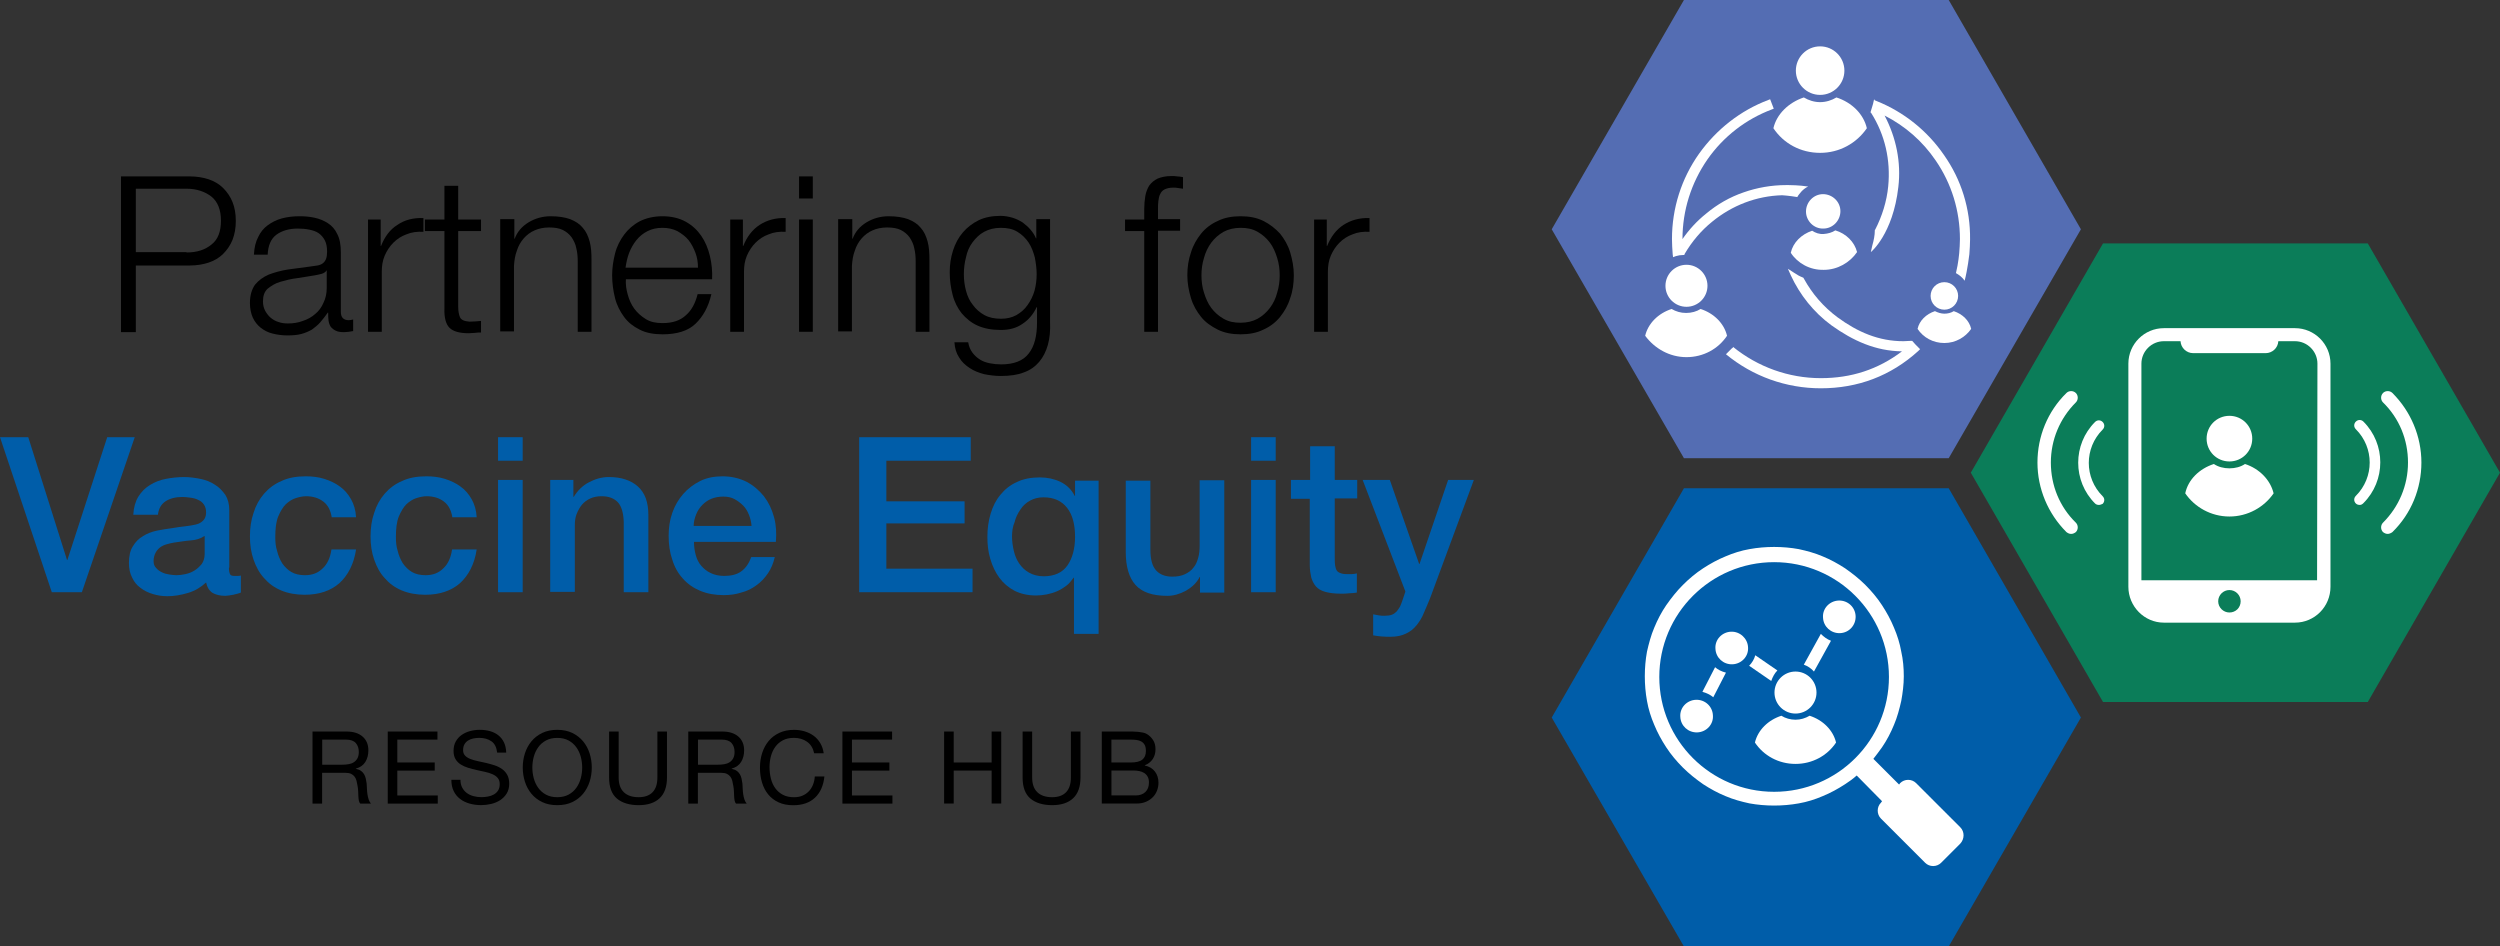 <?xml version="1.0" encoding="UTF-8"?><svg id="Presentation" xmlns="http://www.w3.org/2000/svg" viewBox="0 0 690.2 261.3"><rect x="0" y="0" width="690.2" height="261.3" fill="#333333" stroke="none"/><defs><style>.cls-1{fill:#005da9;}.cls-2{fill:#fff;}.cls-3{fill:#0b7d59;}.cls-4{fill:#546db3;}.cls-5{isolation:isolate;}</style></defs><g><polygon class="cls-4" points="464.9 126.5 538 126.5 574.5 63.3 538 0 464.9 0 428.4 63.3 464.9 126.5"/><polygon class="cls-1" points="464.9 261.3 538 261.3 574.5 198.1 538 134.8 464.9 134.8 428.4 198.1 464.9 261.3"/><polygon class="cls-3" points="580.6 193.8 653.7 193.8 690.2 130.5 653.7 67.2 580.6 67.2 544.1 130.5 580.6 193.8"/><g><g><path class="cls-2" d="M615.5,127.4c3.5,0,6.3-2.8,6.3-6.3s-2.8-6.3-6.3-6.3-6.3,2.8-6.3,6.3,2.8,6.3,6.3,6.3Z"/><path class="cls-2" d="M615.5,142.6c5.1,0,9.6-2.6,12.2-6.4-.9-3.7-3.9-6.8-7.9-8.1-1.2,.8-2.7,1.2-4.3,1.2s-3.1-.4-4.3-1.2c-4,1.3-7.1,4.3-7.9,8.1,2.6,3.8,7.1,6.4,12.2,6.4Z"/></g><path class="cls-2" d="M633.6,90.6h-36.2c-5.4,0-9.8,4.4-9.8,9.8v61.6c0,5.4,4.4,9.9,9.8,9.9h36.2c5.4,0,9.8-4.4,9.8-9.9v-61.6c0-5.4-4.4-9.8-9.8-9.8Zm-18.1,78.5c-1.7,0-3.1-1.4-3.1-3.1s1.4-3.1,3.1-3.1,3.1,1.4,3.1,3.1c0,1.8-1.4,3.1-3.1,3.1Zm24.2-8.9h-48.5v-59.8c0-3.4,2.8-6.2,6.2-6.2h4.6c.1,1.8,1.6,3.3,3.5,3.3h20c1.8,0,3.4-1.4,3.5-3.3h4.6c3.4,0,6.2,2.8,6.2,6.2l-.1,59.8h0Z"/><g><path class="cls-2" d="M571.8,147.4c-.5,0-.9-.2-1.3-.5-5.1-5.1-8-12-8-19.2s2.8-14.1,8-19.2c.7-.7,1.9-.7,2.6,0s.7,1.9,0,2.6c-4.4,4.4-6.9,10.3-6.9,16.6s2.4,12.2,6.9,16.6c.7,.7,.7,1.9,0,2.6-.4,.3-.8,.5-1.3,.5Z"/><path class="cls-2" d="M579.5,139.4c-.4,0-.8-.1-1.1-.4-6.2-6.2-6.2-16.3,0-22.5,.6-.6,1.5-.6,2.1,0s.6,1.5,0,2.1c-5.1,5.1-5.1,13.3,0,18.4,.6,.6,.6,1.5,0,2.1-.3,.1-.6,.3-1,.3Z"/></g><g><path class="cls-2" d="M659.2,147.4c-.5,0-.9-.2-1.3-.5-.7-.7-.7-1.9,0-2.6,4.4-4.4,6.9-10.3,6.9-16.6s-2.4-12.2-6.9-16.6c-.7-.7-.7-1.9,0-2.6s1.9-.7,2.6,0c5.1,5.1,8,12,8,19.2s-2.8,14.1-8,19.2c-.4,.3-.9,.5-1.3,.5Z"/><path class="cls-2" d="M651.5,139.4c-.4,0-.8-.1-1.1-.4-.6-.6-.6-1.5,0-2.1,5.1-5.1,5.1-13.3,0-18.4-.6-.6-.6-1.5,0-2.1s1.5-.6,2.1,0c6.2,6.2,6.2,16.3,0,22.5-.3,.3-.6,.5-1,.5Z"/></g></g><g><path class="cls-2" d="M536.7,42.8c-4.6-6.7-11.1-11.9-18.6-14.9l-.5-.2-.2-.3-.3,1.3c-.2,.7-.4,1.3-.6,2l-.1,.3,.2,.2c3.8,6,5.4,13,4.7,20.2-.4,4.2-1.7,8.3-3.6,12l-.1,.1v.1c0,1.4-.3,2.8-.7,4.2l-.4,1.8s6.1-4.9,7.6-18c.8-6.8-.6-13.6-3.8-19.7,5.7,2.9,10.5,7.1,14.1,12.4,4.4,6.4,6.7,13.9,6.7,21.7,0,1.3-.1,2.6-.2,3.9,0,0-.2,2.6-.9,5.5,.9,.5,1.8,1.2,2.4,2.1,.8-3,1.3-7.3,1.3-7.3,.1-1.4,.2-2.8,.2-4.1,.1-8.4-2.4-16.5-7.2-23.3Z"/><g><path class="cls-2" d="M502.5,26.2c3.7,0,6.7-3,6.7-6.7s-3-6.7-6.7-6.7-6.7,3-6.7,6.7,3,6.7,6.7,6.7Z"/><path class="cls-2" d="M502.5,42.2c5.4,0,10.1-2.7,12.9-6.8-.9-3.9-4.1-7.1-8.4-8.5-1.3,.8-2.9,1.3-4.5,1.3s-3.2-.5-4.5-1.3c-4.2,1.4-7.5,4.6-8.4,8.5,2.8,4.2,7.5,6.8,12.9,6.8Z"/></g><path class="cls-2" d="M465.6,84.7c3.2,0,5.8-2.6,5.8-5.8s-2.6-5.8-5.8-5.8-5.8,2.6-5.8,5.8,2.6,5.8,5.8,5.8Z"/><path class="cls-2" d="M465.6,98.6c4.7,0,8.8-2.3,11.2-5.9-.8-3.4-3.6-6.2-7.3-7.4-1.1,.7-2.5,1.1-4,1.1s-2.8-.4-4-1.1c-3.7,1.2-6.5,4-7.3,7.4,2.6,3.5,6.7,5.9,11.4,5.9Z"/><path class="cls-2" d="M536.8,85.5c2.1,0,3.8-1.7,3.8-3.8s-1.7-3.8-3.8-3.8-3.8,1.7-3.8,3.8,1.7,3.8,3.8,3.8Z"/><path class="cls-2" d="M536.8,94.7c3.1,0,5.8-1.6,7.4-3.9-.5-2.3-2.4-4.1-4.8-4.9-.8,.5-1.7,.7-2.6,.7s-1.8-.3-2.6-.7c-2.4,.8-4.3,2.6-4.8,4.9,1.6,2.4,4.3,3.9,7.4,3.9Z"/><path class="cls-2" d="M493.9,51.1h-.8c-4,0-8,.7-11.7,2-3.8,1.3-7.3,3.3-10.4,5.9-2.5,2-4.7,4.4-6.5,7h0c0-7.9,2.4-15.5,6.9-22,4.4-6.3,10.6-11.1,17.8-13.8l.5-.2-1-2.6-.5,.2c-7.7,2.9-14.3,8.1-19.1,14.8-4.9,6.9-7.5,15.1-7.5,23.6,0,1.4,.1,2.8,.2,4.2l.1,.8,.8-.3c.7-.2,1.3-.3,2-.3h.3l.1-.3c2-3.4,4.5-6.4,7.6-8.9,5.5-4.5,12.2-7.1,19.3-7.3,0,0,1.8,.1,4.2,.5,.3-.6,.8-1.1,1.2-1.6,.5-.5,1.1-1,1.8-1.3-2.6-.4-5-.4-5.3-.4Z"/><path class="cls-2" d="M529.5,95.8c-.5-.5-1-1-1.4-1.5l-.2-.2h-.3c-.7,0-1.4,.1-2.1,.1-6.8,0-12.6-2.5-18.2-6.6-3.9-2.9-7-6.5-9.3-10.7l-.1-.2-.2-.1c-.8-.3-1.7-.8-2.4-1.3l-1.7-1.1,.8,1.8c2.5,5.4,6.3,10.2,11.2,13.8,6,4.3,12.2,7.1,19.5,7.2-6.6,5-14,7.4-22.4,7.4-8.9,0-17.4-3.1-24.2-8.6-.1,.2-.2,.3-.4,.4-.4,.4-.8,.8-1.2,1.2-.1,.1-.3,.3-.4,.4,7.4,6.1,16.6,9.4,26.2,9.4,10.2,0,19.3-3.4,26.9-10.3h0l.5-.5-.6-.6Z"/><path class="cls-2" d="M503.4,63.1c2.6,0,4.7-2.2,4.7-4.8s-2.2-4.7-4.8-4.7-4.7,2.2-4.7,4.8,2.2,4.8,4.8,4.7Z"/><path class="cls-2" d="M503.5,74.5c3.8,0,7.2-2,9.2-4.9-.7-2.8-3-5.1-6-6-.9,.6-2,.9-3.2,1s-2.3-.3-3.2-.9c-3,1-5.3,3.3-5.9,6.1,1.9,2.9,5.3,4.8,9.1,4.7Z"/></g><g><g><path class="cls-2" d="M495.7,197c3.2,0,5.8-2.6,5.8-5.8s-2.6-5.8-5.8-5.8-5.8,2.6-5.8,5.8,2.6,5.8,5.8,5.8Z"/><path class="cls-2" d="M495.7,210.9c4.7,0,8.8-2.3,11.2-5.9-.8-3.4-3.6-6.2-7.3-7.4-1.2,.7-2.5,1.1-3.9,1.1s-2.8-.4-3.9-1.1c-3.7,1.2-6.5,4-7.3,7.4,2.4,3.6,6.5,5.9,11.2,5.9Z"/></g><g><path class="cls-2" d="M476.5,185.7l-3.5,6.8c-.8-.7-1.9-1.2-3-1.5l3.5-6.8c.8,.7,1.8,1.2,3,1.5Z"/><path class="cls-2" d="M502.7,175l-4.7,8.5c1.1,.4,2,1,2.8,1.9l4.7-8.5c-1.1-.4-2-1.1-2.8-1.9Z"/><path class="cls-2" d="M490.7,185.1l-6.1-4.2c-.3,1.1-.9,2.1-1.7,2.9l6.1,4.2c.4-1.1,.9-2.1,1.7-2.9Z"/></g><path class="cls-2" d="M541.2,228.4l-12.2-12.2c-1.2-1.2-3.2-1.2-4.4,0l-.3,.4-7.1-7.1c.8-1,1.6-2.1,2.4-3.2,1.3-1.9,2.4-4,3.3-6.2,.9-2.1,1.5-4.4,2-6.6,.4-2.2,.7-4.5,.7-6.8s-.2-4.6-.7-6.8c-.4-2.3-1.1-4.5-2-6.6-.9-2.2-2-4.2-3.3-6.2s-2.9-3.9-4.6-5.6c-1.7-1.7-3.6-3.2-5.6-4.6-2-1.3-4-2.4-6.2-3.3-2.1-.9-4.3-1.5-6.6-2-2.2-.4-4.5-.6-6.8-.6s-4.6,.2-6.8,.6c-2.3,.4-4.5,1.1-6.6,2-2.2,.9-4.2,2-6.2,3.3s-3.9,2.9-5.6,4.6c-1.7,1.7-3.2,3.6-4.6,5.6-1.3,1.9-2.4,4-3.3,6.2-.9,2.1-1.5,4.4-2,6.6-.4,2.2-.6,4.5-.6,6.8s.2,4.6,.6,6.8c.4,2.3,1.1,4.5,2,6.6,.9,2.2,2,4.2,3.3,6.2s2.9,3.9,4.6,5.6c1.7,1.7,3.6,3.2,5.6,4.6,2,1.3,4,2.4,6.2,3.3,2.1,.9,4.3,1.5,6.6,2,2.2,.4,4.5,.6,6.8,.6s4.6-.2,6.8-.6c2.3-.4,4.5-1.1,6.6-2,2.2-.9,4.2-2,6.2-3.3,1.1-.7,2.2-1.5,3.2-2.4l7,7.1-.3,.4c-1.2,1.2-1.2,3.2,0,4.4l12.2,12.2c1.2,1.2,3.2,1.2,4.4,0l5.3-5.3c1.2-1.3,1.2-3.3,0-4.5Zm-51.4-9.8c-17.5,0-31.7-14.2-31.7-31.7s14.2-31.7,31.7-31.7,31.7,14.2,31.7,31.7-14.2,31.7-31.7,31.7Z"/><path class="cls-2" d="M507.6,165.8c-2.5,.1-4.5,2.2-4.3,4.7,.1,2.5,2.2,4.4,4.7,4.3s4.4-2.2,4.3-4.7c-.1-2.5-2.2-4.4-4.7-4.3Z"/><path class="cls-2" d="M468.2,193.2c-2.5,.1-4.5,2.2-4.3,4.7,.1,2.5,2.2,4.4,4.7,4.3s4.5-2.2,4.3-4.7c-.1-2.5-2.2-4.4-4.7-4.3Z"/><path class="cls-2" d="M477.9,174.4c-2.5,.1-4.5,2.2-4.3,4.7,.1,2.5,2.2,4.4,4.7,4.3,2.5-.1,4.5-2.2,4.3-4.7-.1-2.4-2.2-4.4-4.7-4.3Z"/></g></g><g><path d="M95.66,201.96c1.89,0,3.37,.46,4.44,1.39,1.07,.93,1.6,2.2,1.6,3.81,0,1.21-.27,2.27-.82,3.17-.55,.91-1.42,1.53-2.63,1.87v.06c.58,.11,1.04,.3,1.41,.56,.36,.26,.65,.57,.86,.93,.21,.36,.37,.77,.47,1.21,.1,.45,.18,.91,.24,1.39,.04,.48,.07,.97,.08,1.48,.02,.5,.06,.99,.14,1.48,.07,.48,.18,.94,.32,1.38,.14,.44,.35,.82,.63,1.16h-2.95c-.19-.2-.31-.48-.38-.83-.07-.35-.11-.75-.13-1.18-.02-.44-.04-.91-.06-1.41s-.07-.99-.17-1.48c-.07-.48-.17-.94-.28-1.38-.11-.44-.29-.82-.53-1.14-.24-.33-.56-.58-.95-.78-.39-.19-.91-.29-1.56-.29h-6.46v8.49h-2.65v-19.88h9.36Zm.56,9.02c.56-.09,1.04-.27,1.46-.54,.42-.27,.75-.63,1-1.08,.25-.46,.38-1.04,.38-1.77,0-1-.28-1.82-.83-2.45s-1.46-.95-2.7-.95h-6.57v6.93h5.51c.61,0,1.2-.05,1.75-.14Z"/><path d="M120.77,201.96v2.23h-11.08v6.32h10.33v2.23h-10.33v6.88h11.17v2.23h-13.81v-19.88h13.73Z"/><path d="M135.68,204.67c-.88-.64-2.01-.96-3.38-.96-.56,0-1.1,.06-1.64,.17-.54,.11-1.02,.3-1.43,.56-.42,.26-.75,.61-1,1.04-.25,.44-.38,.98-.38,1.63,0,.61,.18,1.11,.54,1.49,.36,.38,.84,.69,1.45,.93s1.29,.44,2.05,.6c.76,.16,1.54,.33,2.33,.51,.79,.19,1.56,.4,2.32,.65,.76,.25,1.44,.59,2.05,1.02s1.09,.97,1.45,1.62c.36,.65,.54,1.47,.54,2.45,0,1.06-.24,1.96-.71,2.71-.47,.75-1.08,1.36-1.82,1.84-.74,.47-1.57,.82-2.49,1.03-.92,.21-1.83,.32-2.74,.32-1.11,0-2.17-.14-3.16-.42-.99-.28-1.87-.7-2.62-1.27-.75-.57-1.35-1.29-1.78-2.17-.44-.88-.65-1.92-.65-3.13h2.51c0,.83,.16,1.55,.49,2.16,.32,.6,.75,1.1,1.28,1.49,.53,.39,1.15,.68,1.85,.86,.71,.19,1.43,.28,2.17,.28,.59,0,1.19-.06,1.8-.17,.6-.11,1.15-.3,1.63-.57,.48-.27,.87-.64,1.17-1.1s.45-1.06,.45-1.78c0-.69-.18-1.24-.54-1.67s-.84-.78-1.45-1.04c-.6-.27-1.29-.49-2.05-.65-.76-.17-1.54-.34-2.33-.51s-1.56-.38-2.33-.61c-.76-.23-1.44-.54-2.05-.92-.6-.38-1.09-.87-1.45-1.48-.36-.6-.54-1.36-.54-2.27,0-1,.2-1.87,.61-2.6s.95-1.34,1.63-1.81c.68-.47,1.45-.83,2.31-1.06,.86-.23,1.75-.35,2.66-.35,1.02,0,1.97,.12,2.84,.36,.87,.24,1.64,.62,2.3,1.14s1.18,1.17,1.56,1.96c.38,.79,.59,1.73,.63,2.83h-2.51c-.15-1.43-.66-2.46-1.54-3.1Z"/><path d="M144.92,207.99c.4-1.25,1-2.36,1.8-3.33,.8-.96,1.79-1.74,2.98-2.31s2.57-.86,4.15-.86,2.96,.29,4.15,.86c1.19,.58,2.18,1.35,2.98,2.31,.8,.97,1.4,2.07,1.8,3.33s.6,2.56,.6,3.91-.2,2.66-.6,3.91-1,2.36-1.8,3.33c-.8,.97-1.79,1.73-2.98,2.3-1.19,.57-2.57,.85-4.15,.85s-2.96-.28-4.15-.85c-1.19-.57-2.18-1.33-2.98-2.3-.8-.96-1.4-2.07-1.8-3.33s-.6-2.56-.6-3.91,.2-2.66,.6-3.91Zm2.44,6.88c.26,.97,.67,1.85,1.23,2.63,.56,.78,1.27,1.41,2.14,1.88,.87,.47,1.91,.71,3.12,.71s2.25-.24,3.12-.71c.87-.47,1.59-1.1,2.14-1.88,.56-.78,.96-1.66,1.23-2.63,.26-.97,.39-1.96,.39-2.97s-.13-1.99-.39-2.96c-.26-.97-.67-1.85-1.23-2.63-.56-.78-1.27-1.41-2.14-1.88-.87-.47-1.91-.71-3.12-.71s-2.25,.24-3.12,.71c-.87,.47-1.59,1.1-2.14,1.88-.56,.78-.97,1.66-1.23,2.63s-.39,1.96-.39,2.96,.13,1.99,.39,2.97Z"/><path d="M182.11,220.38c-1.35,1.27-3.29,1.91-5.79,1.91s-4.56-.61-6-1.82c-1.44-1.22-2.16-3.15-2.16-5.81v-12.7h2.64v12.7c0,1.78,.47,3.13,1.42,4.05,.95,.92,2.31,1.38,4.09,1.38,1.69,0,2.97-.46,3.86-1.38,.88-.92,1.32-2.27,1.32-4.05v-12.7h2.65v12.7c0,2.54-.68,4.45-2.03,5.72Z"/><path d="M199.4,201.96c1.89,0,3.37,.46,4.44,1.39,1.07,.93,1.6,2.2,1.6,3.81,0,1.21-.27,2.27-.82,3.17-.55,.91-1.42,1.53-2.63,1.87v.06c.58,.11,1.04,.3,1.41,.56,.36,.26,.65,.57,.86,.93,.21,.36,.37,.77,.47,1.21,.1,.45,.18,.91,.24,1.39,.04,.48,.07,.97,.08,1.48,.02,.5,.06,.99,.14,1.48,.07,.48,.18,.94,.32,1.38,.14,.44,.35,.82,.63,1.16h-2.95c-.19-.2-.31-.48-.38-.83-.07-.35-.11-.75-.13-1.18-.02-.44-.04-.91-.06-1.41s-.07-.99-.17-1.48c-.07-.48-.17-.94-.28-1.38-.11-.44-.29-.82-.53-1.14-.24-.33-.56-.58-.95-.78-.39-.19-.91-.29-1.56-.29h-6.46v8.49h-2.65v-19.88h9.36Zm.56,9.02c.56-.09,1.04-.27,1.46-.54,.42-.27,.75-.63,1-1.08,.25-.46,.38-1.04,.38-1.77,0-1-.28-1.82-.83-2.45s-1.46-.95-2.7-.95h-6.57v6.93h5.51c.61,0,1.2-.05,1.75-.14Z"/><path d="M222.8,204.77c-1.01-.71-2.21-1.06-3.61-1.06-1.19,0-2.2,.22-3.05,.67s-1.54,1.04-2.09,1.8c-.55,.75-.95,1.61-1.21,2.58-.26,.96-.39,1.97-.39,3.01,0,1.13,.13,2.2,.39,3.22,.26,1.01,.66,1.89,1.21,2.64,.55,.75,1.25,1.35,2.1,1.8,.85,.45,1.87,.67,3.06,.67,.87,0,1.65-.14,2.33-.43,.68-.29,1.26-.69,1.75-1.2,.49-.51,.88-1.12,1.16-1.82,.28-.71,.45-1.47,.5-2.28h2.65c-.26,2.51-1.12,4.46-2.59,5.85-1.47,1.39-3.47,2.09-6.01,2.09-1.54,0-2.89-.26-4.04-.79-1.15-.53-2.11-1.26-2.87-2.19-.76-.93-1.33-2.02-1.71-3.29-.38-1.26-.57-2.62-.57-4.07s.2-2.81,.61-4.08c.41-1.27,1.01-2.38,1.8-3.33,.79-.95,1.77-1.69,2.95-2.24,1.18-.55,2.53-.82,4.05-.82,1.04,0,2.02,.14,2.95,.42s1.75,.69,2.48,1.22c.72,.54,1.33,1.21,1.81,2.02,.48,.81,.8,1.74,.95,2.8h-2.64c-.3-1.41-.95-2.47-1.96-3.17Z"/><path d="M246.29,201.96v2.23h-11.08v6.32h10.33v2.23h-10.33v6.88h11.17v2.23h-13.81v-19.88h13.73Z"/><path d="M263.3,201.96v8.55h10.47v-8.55h2.65v19.88h-2.65v-9.1h-10.47v9.1h-2.65v-19.88h2.65Z"/><path d="M296.27,220.38c-1.35,1.27-3.29,1.91-5.79,1.91s-4.56-.61-6-1.82c-1.44-1.22-2.16-3.15-2.16-5.81v-12.7h2.64v12.7c0,1.78,.47,3.13,1.42,4.05,.95,.92,2.31,1.38,4.09,1.38,1.69,0,2.97-.46,3.86-1.38,.88-.92,1.32-2.27,1.32-4.05v-12.7h2.65v12.7c0,2.54-.68,4.45-2.03,5.72Z"/><path d="M311.41,201.96c.43,0,.89,0,1.38,.01,.49,0,.98,.04,1.46,.08,.48,.05,.93,.12,1.35,.21,.42,.09,.78,.23,1.07,.42,.65,.39,1.2,.93,1.66,1.62,.45,.69,.68,1.53,.68,2.53,0,1.06-.25,1.97-.77,2.74s-1.24,1.34-2.19,1.71v.06c1.22,.26,2.16,.82,2.81,1.67,.65,.85,.97,1.89,.97,3.12,0,.72-.13,1.43-.39,2.12s-.64,1.29-1.16,1.82c-.51,.53-1.14,.96-1.89,1.28-.75,.33-1.62,.49-2.6,.49h-9.61v-19.88h7.21Zm.72,8.55c1.5,0,2.58-.26,3.24-.79s.99-1.32,.99-2.38c0-.71-.11-1.26-.33-1.67s-.53-.72-.92-.95c-.39-.22-.84-.37-1.35-.43-.51-.06-1.05-.1-1.63-.1h-5.29v6.32h5.29Zm1.34,9.1c1.17,0,2.08-.32,2.74-.95,.66-.63,.99-1.5,.99-2.62,0-.65-.12-1.19-.36-1.62s-.56-.77-.96-1.02c-.4-.25-.86-.43-1.38-.53-.52-.1-1.06-.15-1.61-.15h-6.04v6.88h6.63Z"/></g><g><g class="cls-5"><path d="M52.4,48.7c1.9,0,3.7,.3,5.2,.8s2.9,1.3,4,2.4c1.1,1.1,2,2.4,2.6,3.9,.6,1.5,.9,3.2,.9,5.2s-.3,3.6-.9,5.2c-.6,1.5-1.5,2.8-2.6,3.9s-2.5,1.9-4,2.4-3.3,.8-5.2,.8h-14.9v18.4h-4.1V48.7h19Zm-.9,21c2.8,0,5.1-.7,6.9-2.2,1.8-1.4,2.6-3.6,2.6-6.6s-.9-5.2-2.6-6.6c-1.8-1.4-4.1-2.2-6.9-2.2h-14v17.5h14v.1Z"/><path d="M71.3,65.4c.6-1.3,1.5-2.4,2.6-3.2s2.4-1.5,3.9-1.9,3.1-.6,4.9-.6c1.4,0,2.7,.1,4.1,.4,1.4,.3,2.6,.8,3.7,1.5s2,1.7,2.6,3c.7,1.3,1,3,1,5.1v16.4c0,1.5,.7,2.3,2.2,2.3,.4,0,.8-.1,1.2-.2v3.2c-.4,.1-.8,.1-1.2,.2-.3,0-.8,.1-1.3,.1-1,0-1.7-.1-2.3-.4-.6-.3-1-.6-1.4-1.1-.3-.5-.5-1-.6-1.7s-.1-1.4-.1-2.2h-.1c-.7,1-1.4,1.9-2.1,2.7-.7,.8-1.5,1.4-2.3,2-.9,.5-1.8,.9-2.9,1.2-1.1,.3-2.4,.4-3.9,.4-1.4,0-2.8-.2-4-.5-1.3-.3-2.4-.9-3.3-1.6s-1.7-1.7-2.2-2.8c-.5-1.1-.8-2.5-.8-4,0-2.2,.5-3.8,1.4-5.1,1-1.2,2.2-2.1,3.8-2.8,1.6-.6,3.4-1.1,5.3-1.4,2-.3,4-.5,6-.8,.8-.1,1.5-.2,2.1-.3s1.1-.3,1.5-.6c.4-.3,.7-.7,.9-1.2,.2-.5,.3-1.2,.3-2,0-1.3-.2-2.3-.6-3.1-.4-.8-1-1.5-1.7-2s-1.6-.8-2.6-1-2-.3-3.2-.3c-2.4,0-4.4,.6-5.9,1.7-1.5,1.1-2.3,3-2.4,5.5h-3.8c.1-2,.5-3.6,1.2-4.9Zm18.9,9.2c-.2,.4-.7,.8-1.4,1-.7,.2-1.3,.3-1.8,.4-1.6,.3-3.3,.5-5,.8-1.7,.2-3.2,.6-4.6,1s-2.5,1.1-3.5,1.9c-.9,.8-1.3,2-1.3,3.5,0,1,.2,1.8,.6,2.6,.4,.7,.9,1.4,1.5,1.9s1.4,1,2.2,1.2c.8,.3,1.7,.4,2.6,.4,1.4,0,2.8-.2,4.1-.7,1.3-.4,2.5-1.1,3.4-1.9,1-.8,1.8-1.9,2.3-3.1,.6-1.2,.9-2.6,.9-4.1v-4.9s0,0,0,0Z"/><path d="M105.1,60.6v7.3h.1c1-2.5,2.4-4.5,4.5-5.8,2-1.4,4.4-2,7.2-1.9v3.8c-1.7-.1-3.3,.1-4.7,.7-1.4,.5-2.6,1.3-3.6,2.3s-1.8,2.2-2.4,3.6-.8,2.9-.8,4.5v16.5h-3.8v-31h3.5Z"/><path d="M132.8,60.6v3.2h-6.3v20.9c0,1.2,.2,2.2,.5,2.9,.3,.7,1.2,1.1,2.6,1.2,1.1,0,2.2-.1,3.2-.2v3.2c-.6,0-1.1,0-1.7,.1-.6,0-1.1,.1-1.7,.1-2.5,0-4.3-.5-5.3-1.5s-1.5-2.8-1.4-5.4v-21.3h-5.4v-3.2h5.4v-9.3h3.8v9.3h6.3Z"/><path d="M142,60.6v5.3h.1c.7-1.9,2-3.4,3.8-4.5s3.9-1.7,6.1-1.7,4,.3,5.4,.8c1.5,.6,2.6,1.3,3.5,2.4,.9,1,1.5,2.3,1.9,3.8s.5,3.1,.5,5v19.9h-3.8v-19.4c0-1.3-.1-2.5-.4-3.7-.2-1.1-.7-2.1-1.3-3-.6-.8-1.4-1.5-2.4-2s-2.3-.7-3.8-.7-2.9,.3-4,.8c-1.2,.5-2.2,1.3-3,2.2-.8,.9-1.5,2.1-1.9,3.4-.5,1.3-.7,2.7-.8,4.2v18.1h-3.8v-31h3.9v.1Z"/><path d="M173.3,81.3c.4,1.5,1,2.8,1.8,3.9s1.9,2.1,3.2,2.9,2.8,1.1,4.6,1.1c2.8,0,4.9-.7,6.5-2.2,1.6-1.4,2.6-3.4,3.2-5.8h3.8c-.8,3.5-2.3,6.2-4.4,8.2s-5.2,2.9-9.1,2.9c-2.4,0-4.6-.4-6.3-1.3-1.8-.9-3.2-2-4.3-3.5s-2-3.2-2.5-5.2-.8-4.1-.8-6.3c0-2,.3-4,.8-6s1.4-3.7,2.5-5.2,2.6-2.8,4.3-3.7c1.8-.9,3.9-1.4,6.3-1.4s4.6,.5,6.4,1.5c1.8,1,3.2,2.3,4.3,3.9s1.9,3.5,2.4,5.6,.7,4.2,.6,6.4h-23.8c-.1,1.4,.1,2.8,.5,4.2Zm18.7-11.5c-.5-1.3-1.1-2.5-1.9-3.5-.8-1-1.9-1.8-3.1-2.5-1.2-.6-2.6-.9-4.1-.9-1.6,0-2.9,.3-4.1,.9-1.2,.6-2.2,1.4-3.1,2.5-.8,1-1.5,2.2-2,3.5s-.8,2.7-1,4.1h20c0-1.4-.2-2.8-.7-4.1Z"/><path d="M205.1,60.6v7.3h.1c1-2.5,2.5-4.5,4.5-5.8s4.4-2,7.2-1.9v3.8c-1.7-.1-3.3,.1-4.7,.7-1.4,.5-2.6,1.3-3.6,2.3s-1.8,2.2-2.4,3.6c-.6,1.4-.8,2.9-.8,4.5v16.5h-3.8v-31h3.5Z"/><path d="M224.4,48.7v6.1h-3.8v-6.1h3.8Zm0,11.9v31h-3.8v-31h3.8Z"/><path d="M235.3,60.6v5.3h.1c.7-1.9,2-3.4,3.8-4.5s3.9-1.7,6.1-1.7,4,.3,5.4,.8c1.5,.6,2.6,1.3,3.5,2.4,.9,1,1.5,2.3,1.9,3.8s.5,3.1,.5,5v19.9h-3.8v-19.4c0-1.3-.1-2.5-.4-3.7-.2-1.1-.7-2.1-1.3-3-.6-.8-1.4-1.5-2.4-2s-2.3-.7-3.8-.7-2.9,.3-4,.8c-1.2,.5-2.2,1.3-3,2.2-.8,.9-1.5,2.1-1.9,3.4-.5,1.3-.7,2.7-.8,4.2v18.1h-3.8v-31h3.9v.1Z"/><path d="M289.3,95.2c-.5,1.8-1.3,3.4-2.4,4.7s-2.5,2.3-4.2,2.9c-1.7,.7-3.9,1-6.4,1-1.6,0-3.1-.2-4.6-.5-1.5-.4-2.8-.9-4-1.7-1.2-.8-2.2-1.7-2.9-2.9-.8-1.2-1.2-2.6-1.3-4.2h3.8c.2,1.2,.6,2.1,1.2,2.9s1.3,1.4,2.1,1.9c.8,.5,1.7,.8,2.7,1s2,.3,3.1,.3c3.5,0,6.1-1,7.6-3,1.6-2,2.3-4.9,2.3-8.6v-4.2h-.1c-.9,1.9-2.2,3.5-3.9,4.6-1.7,1.2-3.7,1.7-6,1.7-2.5,0-4.6-.4-6.4-1.2-1.8-.8-3.2-2-4.4-3.4-1.1-1.4-2-3.1-2.5-5.1-.5-1.9-.8-4-.8-6.2s.3-4.1,.9-6,1.5-3.6,2.7-5,2.6-2.5,4.4-3.4c1.7-.8,3.7-1.2,6-1.2,1.2,0,2.2,.2,3.3,.5,1,.3,2,.8,2.8,1.3,.8,.6,1.6,1.3,2.2,2,.6,.7,1.2,1.6,1.5,2.4h.1v-5.3h3.8v28.5c.1,2.3-.1,4.4-.6,6.2Zm-8.7-8.2c1.2-.7,2.3-1.6,3.1-2.8,.8-1.1,1.5-2.5,1.9-3.9,.4-1.5,.6-3,.6-4.6,0-1.5-.2-3-.5-4.6-.4-1.5-.9-2.9-1.7-4.1-.8-1.2-1.8-2.2-3.1-3-1.3-.8-2.8-1.1-4.6-1.1s-3.3,.4-4.6,1.1c-1.3,.7-2.3,1.7-3.2,2.9s-1.5,2.6-1.8,4.1c-.4,1.5-.6,3.1-.6,4.7s.2,3.1,.6,4.6,1,2.8,1.9,3.9c.8,1.1,1.9,2.1,3.2,2.8,1.3,.7,2.8,1,4.6,1,1.5,0,2.9-.3,4.2-1Z"/><path d="M319.7,63.8v27.8h-3.8v-27.8h-5.3v-3.2h5.3v-2.8c0-1.3,.1-2.5,.3-3.7,.2-1.1,.6-2.1,1.1-2.9,.6-.8,1.3-1.4,2.3-1.9,1-.4,2.2-.7,3.8-.7,.6,0,1.1,0,1.6,.1,.5,0,1,.1,1.6,.2v3.2c-.5-.1-1-.1-1.4-.2-.4-.1-.9-.1-1.3-.1-1,0-1.8,.2-2.4,.5s-1,.8-1.2,1.3c-.3,.5-.4,1.2-.5,1.9s-.1,1.5-.1,2.3v2.7h6.1v3.2h-6.1v.1Z"/><path d="M348.8,61c1.8,.9,3.3,2.1,4.6,3.5,1.2,1.5,2.2,3.2,2.8,5.2,.6,2,1,4.1,1,6.3s-.3,4.4-1,6.3c-.6,2-1.6,3.7-2.8,5.2-1.2,1.5-2.8,2.7-4.6,3.5-1.8,.9-3.9,1.3-6.3,1.3s-4.5-.4-6.3-1.3-3.4-2-4.6-3.5-2.2-3.2-2.8-5.2c-.6-2-1-4.1-1-6.3s.3-4.3,1-6.3c.6-2,1.6-3.7,2.8-5.2,1.2-1.5,2.8-2.7,4.6-3.5,1.8-.9,3.9-1.3,6.3-1.3s4.5,.4,6.3,1.3Zm-11,3c-1.4,.8-2.5,1.8-3.4,3s-1.6,2.7-2,4.2c-.5,1.6-.7,3.2-.7,4.8s.2,3.3,.7,4.8c.5,1.6,1.1,3,2,4.2s2,2.2,3.4,3,2.9,1.1,4.7,1.1,3.4-.4,4.7-1.1c1.4-.8,2.5-1.8,3.4-3s1.6-2.6,2-4.2c.5-1.6,.7-3.2,.7-4.8s-.2-3.2-.7-4.8-1.1-3-2-4.2-2-2.2-3.4-3c-1.4-.8-2.9-1.1-4.7-1.1s-3.4,.4-4.7,1.1Z"/><path d="M366.3,60.6v7.3h.1c1-2.5,2.5-4.5,4.5-5.8s4.4-2,7.2-1.9v3.8c-1.7-.1-3.3,.1-4.7,.7-1.4,.5-2.6,1.3-3.6,2.3s-1.8,2.2-2.4,3.6-.8,2.9-.8,4.5v16.5h-3.8v-31h3.5Z"/></g><g class="cls-5"><path class="cls-1" d="M0,120.7H7.8l10.7,33.9h.1l11-33.9h7.6l-14.6,42.8H14.3L0,120.7Z"/><path class="cls-1" d="M63.2,156.7c0,.8,.1,1.4,.3,1.8,.2,.4,.6,.5,1.3,.5h.7c.3,0,.6,0,1-.1v4.7c-.2,.1-.6,.2-.9,.3-.4,.1-.8,.2-1.2,.3-.4,.1-.8,.1-1.2,.2-.4,0-.7,.1-1,.1-1.4,0-2.6-.3-3.5-.8-.9-.6-1.5-1.5-1.8-2.9-1.4,1.3-3,2.3-5,2.9-2,.6-3.9,.9-5.7,.9-1.4,0-2.7-.2-4-.6-1.3-.4-2.4-.9-3.4-1.7-1-.7-1.8-1.7-2.3-2.8-.6-1.1-.9-2.5-.9-4,0-1.9,.3-3.5,1.1-4.7,.7-1.2,1.6-2.1,2.8-2.8,1.1-.7,2.4-1.2,3.8-1.5,1.4-.3,2.9-.5,4.3-.7,1.2-.2,2.4-.4,3.5-.5s2.1-.3,3-.5,1.5-.6,2-1.1,.8-1.2,.8-2.2c0-.9-.2-1.6-.6-2.2-.4-.6-.9-1-1.6-1.3-.6-.3-1.3-.5-2.1-.6s-1.5-.2-2.2-.2c-1.9,0-3.5,.4-4.7,1.2s-1.9,2-2.1,3.7h-6.8c.1-2,.6-3.7,1.4-5,.8-1.3,1.9-2.4,3.2-3.2s2.8-1.4,4.4-1.7c1.6-.3,3.3-.5,5-.5,1.5,0,3,.2,4.5,.5s2.8,.8,4,1.6c1.2,.7,2.1,1.7,2.9,2.8,.7,1.1,1.1,2.5,1.1,4.2v15.9h-.1Zm-6.8-8.7c-1,.7-2.3,1.1-3.8,1.2-1.5,.1-3,.4-4.6,.6-.7,.1-1.4,.3-2.1,.5-.7,.2-1.3,.5-1.8,.9s-.9,.9-1.2,1.5-.5,1.4-.5,2.2,.2,1.4,.7,1.9c.4,.5,1,.9,1.6,1.2s1.3,.5,2,.6,1.4,.2,2,.2c.8,0,1.6-.1,2.5-.3s1.7-.5,2.5-1,1.4-1.1,2-1.8c.5-.7,.8-1.7,.8-2.7v-5h-.1Z"/><path class="cls-1" d="M91.6,142.9c-.3-1.9-1-3.4-2.3-4.4s-2.9-1.5-4.8-1.5c-.9,0-1.8,.2-2.8,.5s-1.9,.9-2.8,1.7c-.8,.8-1.5,2-2.1,3.4-.6,1.5-.8,3.4-.8,5.7,0,1.3,.1,2.6,.5,3.8,.3,1.3,.8,2.4,1.4,3.4,.7,1,1.5,1.8,2.5,2.4,1,.6,2.3,.9,3.8,.9,2,0,3.6-.6,4.9-1.9,1.3-1.2,2.1-3,2.4-5.2h6.8c-.6,4-2.2,7.1-4.6,9.3-2.4,2.1-5.6,3.2-9.6,3.2-2.4,0-4.6-.4-6.5-1.2s-3.4-1.9-4.7-3.4c-1.3-1.4-2.2-3.1-2.9-5.1-.7-2-1-4.1-1-6.4s.3-4.5,1-6.5c.6-2,1.6-3.8,2.9-5.3s2.9-2.7,4.8-3.5c1.9-.9,4.1-1.3,6.7-1.3,1.8,0,3.5,.2,5.1,.7s3.1,1.2,4.3,2.1c1.3,.9,2.3,2.1,3.1,3.5,.8,1.4,1.3,3.1,1.4,5h-6.7v.1Z"/><path class="cls-1" d="M124.9,142.9c-.3-1.9-1-3.4-2.3-4.4s-2.9-1.5-4.8-1.5c-.9,0-1.8,.2-2.8,.5s-1.9,.9-2.8,1.7c-.8,.8-1.5,2-2.1,3.4-.6,1.5-.8,3.4-.8,5.7,0,1.3,.1,2.6,.5,3.8,.3,1.3,.8,2.4,1.4,3.4,.7,1,1.5,1.8,2.5,2.4,1,.6,2.3,.9,3.8,.9,2,0,3.6-.6,4.9-1.9,1.3-1.2,2.1-3,2.4-5.2h6.8c-.6,4-2.2,7.1-4.6,9.3-2.4,2.1-5.6,3.2-9.6,3.2-2.4,0-4.6-.4-6.5-1.2s-3.4-1.9-4.7-3.4c-1.3-1.4-2.2-3.1-2.9-5.1-.7-2-1-4.1-1-6.4s.3-4.5,1-6.5c.6-2,1.6-3.8,2.9-5.3s2.9-2.7,4.8-3.5c1.9-.9,4.1-1.3,6.7-1.3,1.8,0,3.5,.2,5.1,.7s3.1,1.2,4.3,2.1c1.3,.9,2.3,2.1,3.1,3.5s1.3,3.1,1.4,5h-6.7v.1Z"/><path class="cls-1" d="M137.5,120.7h6.8v6.5h-6.8v-6.5Zm0,11.8h6.8v31h-6.8v-31Z"/><path class="cls-1" d="M151.8,132.5h6.5v4.6l.1,.1c1-1.7,2.4-3.1,4.1-4s3.5-1.5,5.6-1.5c3.4,0,6.1,.9,8,2.6,2,1.8,2.9,4.4,2.9,7.9v21.3h-6.8v-19.5c-.1-2.4-.6-4.2-1.6-5.3s-2.5-1.7-4.5-1.7c-1.2,0-2.2,.2-3.1,.6-.9,.4-1.7,1-2.3,1.7s-1.1,1.6-1.5,2.6-.5,2.1-.5,3.2v18.3h-6.8v-30.9h-.1Z"/><path class="cls-1" d="M191.6,149.8c0,1.2,.2,2.4,.5,3.5s.8,2.1,1.5,2.9c.7,.8,1.5,1.5,2.6,2,1,.5,2.3,.8,3.7,.8,2,0,3.6-.4,4.8-1.3,1.2-.9,2.1-2.2,2.7-3.9h6.5c-.4,1.7-1,3.2-1.9,4.5s-1.9,2.4-3.2,3.3c-1.2,.9-2.6,1.6-4.2,2-1.5,.5-3.2,.7-4.8,.7-2.4,0-4.6-.4-6.5-1.2s-3.5-1.9-4.8-3.4c-1.3-1.4-2.3-3.2-2.9-5.2-.7-2-1-4.2-1-6.6,0-2.2,.3-4.3,1-6.3s1.7-3.7,3-5.2,2.9-2.7,4.7-3.6c1.8-.9,3.9-1.3,6.2-1.3s4.6,.5,6.6,1.5c1.9,1,3.5,2.4,4.8,4,1.3,1.7,2.2,3.6,2.8,5.8s.7,4.4,.5,6.8h-22.6v.2Zm15.9-4.5c-.1-1.1-.3-2.1-.7-3.1s-.9-1.9-1.6-2.6-1.5-1.3-2.4-1.8-2-.7-3.1-.7c-1.2,0-2.3,.2-3.3,.6-1,.4-1.8,1-2.5,1.7s-1.3,1.6-1.7,2.6-.7,2.1-.7,3.2h16v.1Z"/><path class="cls-1" d="M237.2,120.7h30.8v6.5h-23.3v11.2h21.6v6.1h-21.6v12.5h23.8v6.5h-31.3v-42.8h0Z"/><path class="cls-1" d="M303.3,175h-6.8v-15.5h-.1c-.6,.8-1.2,1.6-2,2.2-.8,.6-1.6,1.1-2.5,1.5s-1.9,.7-2.9,.9-2,.3-3,.3c-2.3,0-4.3-.5-5.9-1.3-1.7-.9-3.1-2.1-4.2-3.6s-1.9-3.2-2.5-5.2-.8-4-.8-6.1c0-2.3,.3-4.4,.9-6.4s1.5-3.8,2.7-5.2c1.2-1.5,2.7-2.7,4.5-3.5,1.8-.9,4-1.3,6.4-1.3,2,0,3.9,.4,5.6,1.2s3.1,2.1,4,3.9h.1v-4.2h6.5v42.3h0Zm-23.9-26.9c0,1.4,.2,2.7,.5,4s.8,2.5,1.5,3.5,1.6,1.9,2.7,2.5,2.4,1,4,1c3,0,5.2-1,6.6-3s2.1-4.7,2.1-7.9c0-3.4-.7-6.1-2.2-8s-3.6-2.9-6.5-2.9c-1.4,0-2.6,.3-3.7,.9-1.1,.6-2,1.4-2.7,2.5-.7,1-1.3,2.2-1.6,3.5-.5,1.1-.7,2.5-.7,3.9Z"/><path class="cls-1" d="M338,163.6h-6.7v-4.3h-.1c-.8,1.6-2.1,2.8-3.8,3.8-1.7,.9-3.4,1.4-5.1,1.4-4.1,0-7-1-8.8-3s-2.7-5.1-2.7-9.1v-19.7h6.8v19c0,2.7,.5,4.6,1.6,5.8,1,1.1,2.5,1.7,4.4,1.7,1.4,0,2.6-.2,3.6-.7s1.7-1,2.3-1.8c.6-.7,1-1.6,1.3-2.7,.3-1,.4-2.2,.4-3.4v-18h6.8v31h0Z"/><path class="cls-1" d="M345.4,120.7h6.8v6.5h-6.8v-6.5Zm0,11.8h6.8v31h-6.8v-31Z"/><path class="cls-1" d="M356.5,132.5h5.2v-9.3h6.8v9.3h6.2v5.1h-6.2v16.6c0,.7,0,1.3,.1,1.9,.1,.5,.2,1,.4,1.3,.2,.4,.5,.6,1,.8s1,.3,1.8,.3h1.4c.5,0,1-.1,1.4-.2v5.3c-.8,.1-1.5,.2-2.2,.2-.7,.1-1.5,.1-2.2,.1-1.8,0-3.2-.2-4.3-.5-1.1-.3-2-.8-2.6-1.5s-1-1.5-1.3-2.5c-.2-1-.4-2.1-.4-3.4v-18.3h-5.2v-5.2h.1Z"/><path class="cls-1" d="M376.2,132.5h7.5l8.1,23.2h.1l7.9-23.2h7.1l-12.1,32.7c-.6,1.4-1.1,2.7-1.7,4-.5,1.3-1.2,2.4-2,3.4s-1.8,1.8-2.9,2.3c-1.2,.6-2.6,.9-4.4,.9-1.6,0-3.2-.1-4.7-.4v-5.8c.6,.1,1.1,.2,1.6,.3s1.1,.1,1.6,.1c.8,0,1.5-.1,2-.3s.9-.5,1.3-.9c.3-.4,.6-.8,.9-1.3,.2-.5,.5-1.1,.7-1.8l.8-2.4-11.8-30.8Z"/></g></g></svg>